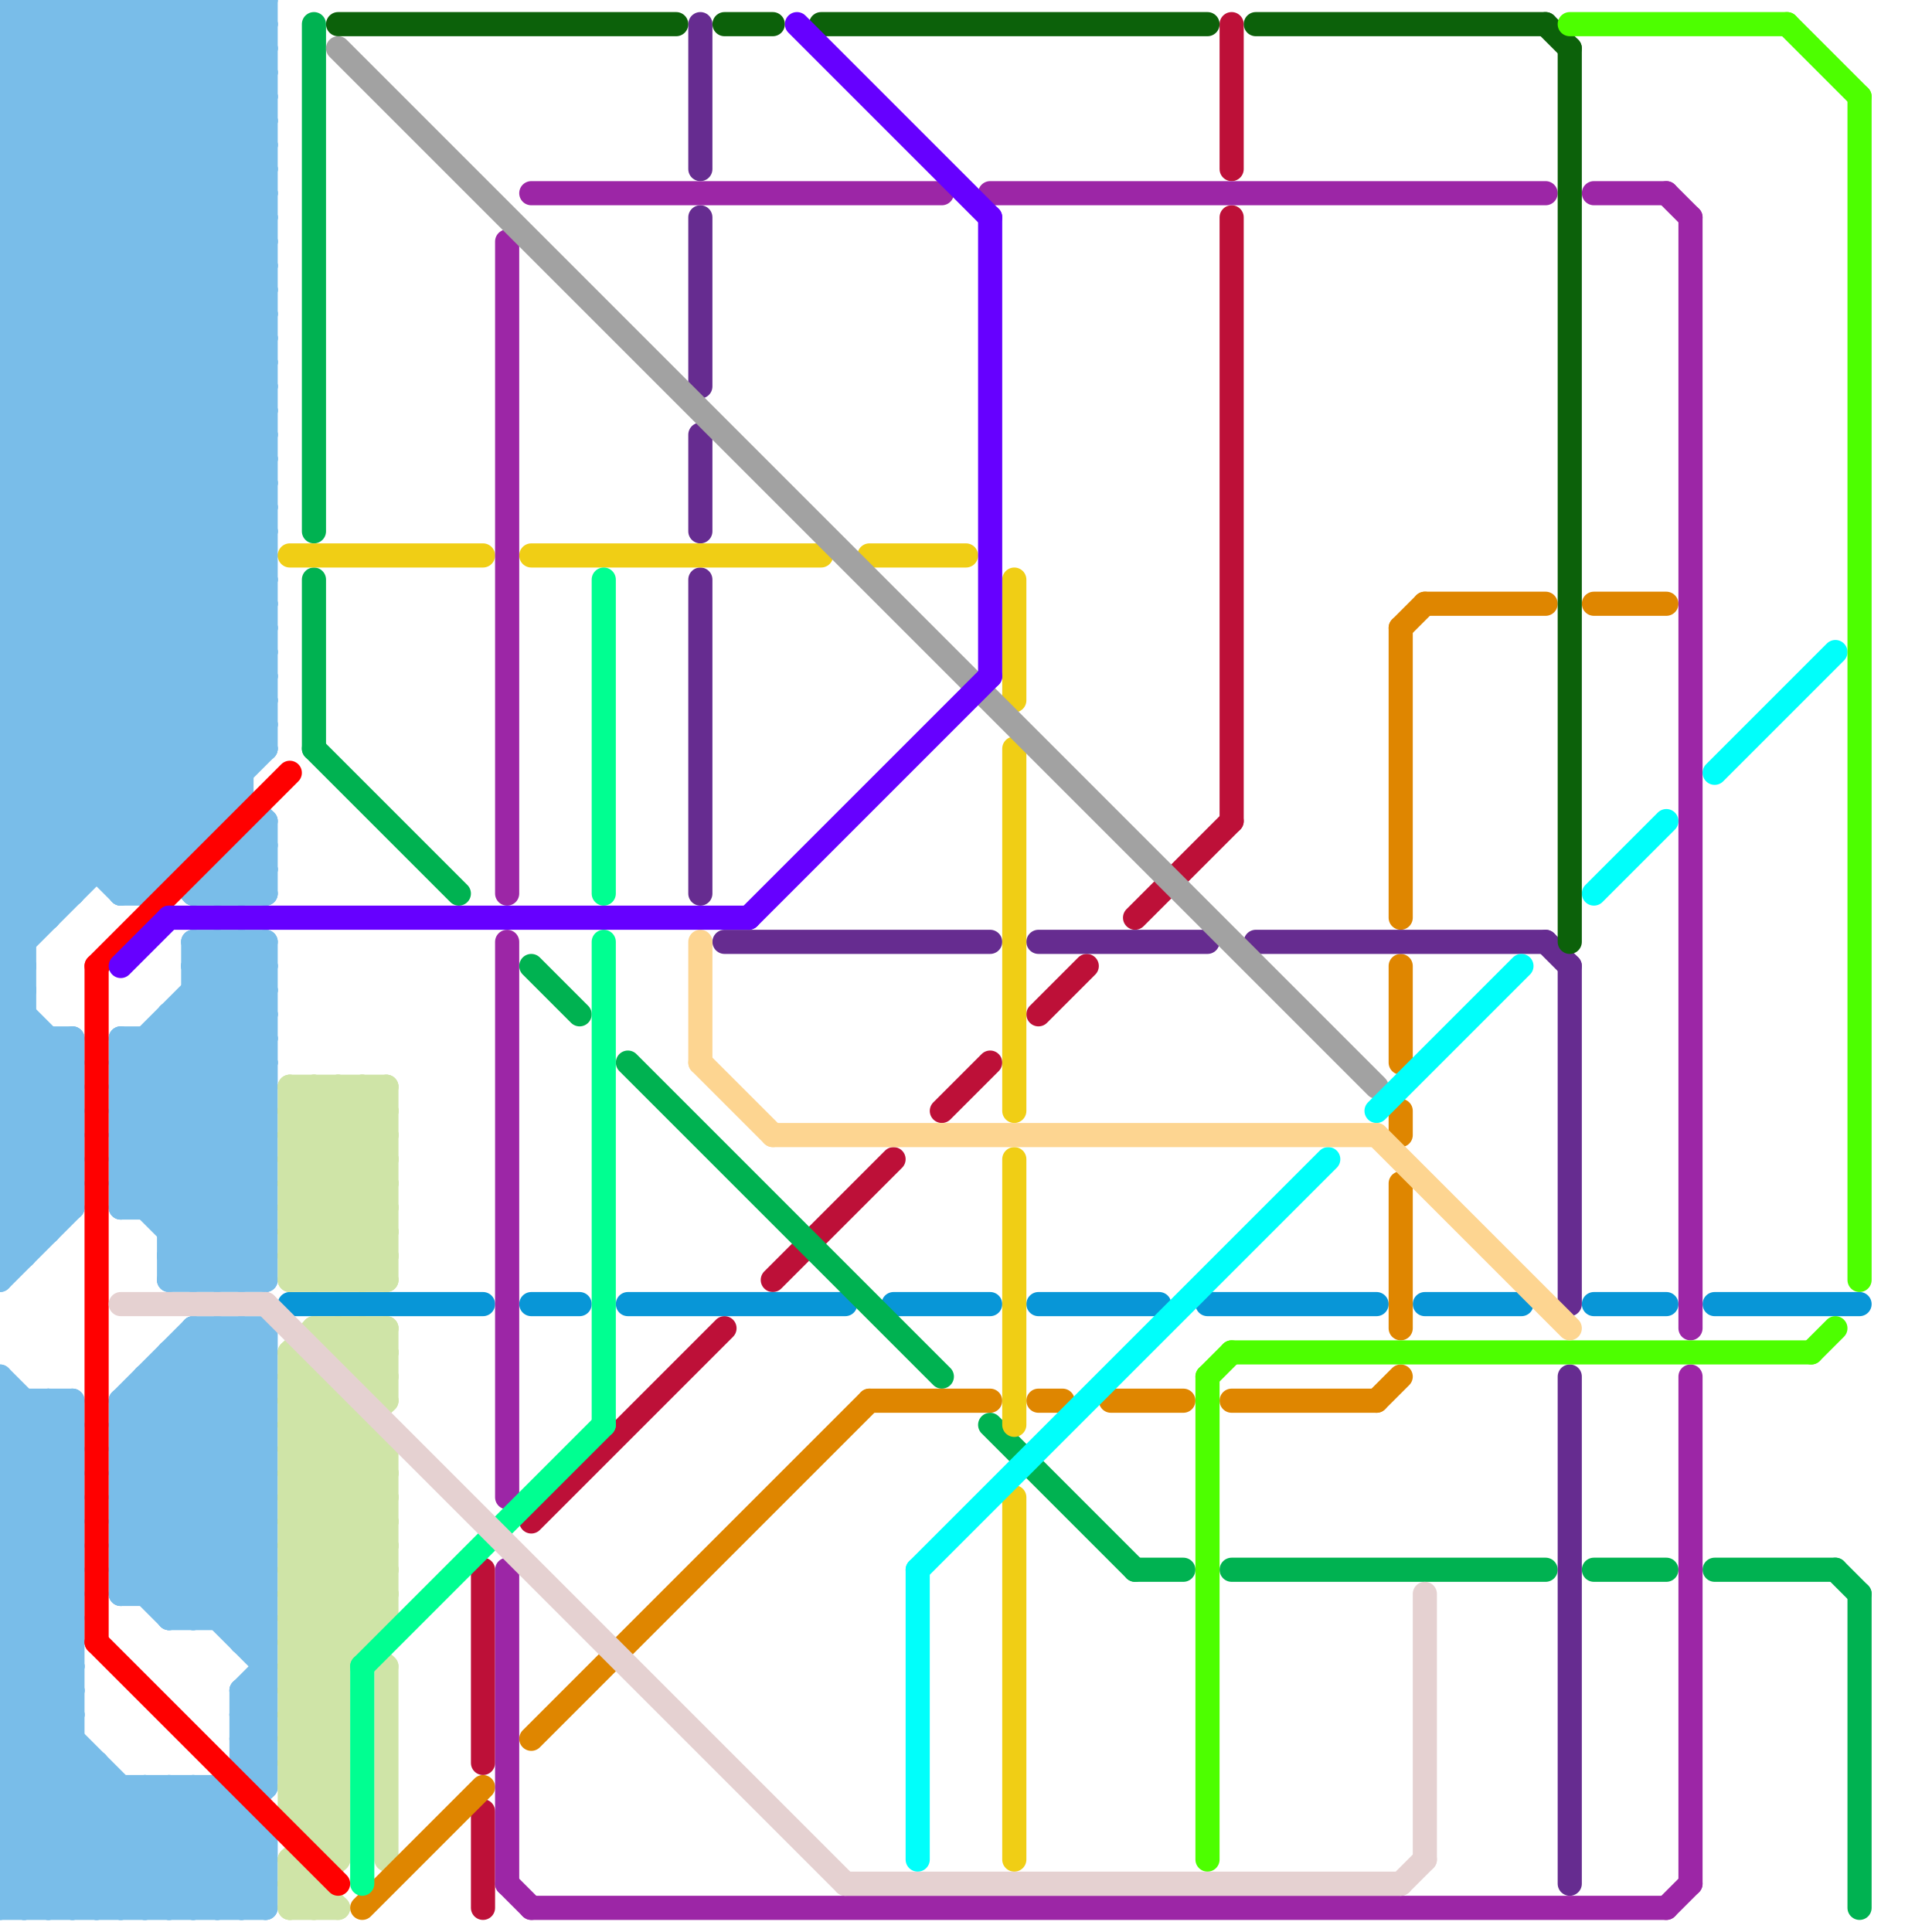 
<svg version="1.1" xmlns="http://www.w3.org/2000/svg" viewBox="0 0 80 80">
<style>line { stroke-width: 1; fill: none; stroke-linecap: round; stroke-linejoin: round; } .c0 { stroke: #79bde9 } .c1 { stroke: #bd1038 } .c2 { stroke: #0896d7 } .c3 { stroke: #00b251 } .c4 { stroke: #cfe4a7 } .c5 { stroke: #df8600 } .c6 { stroke: #662c90 } .c7 { stroke: #f0ce15 } .c8 { stroke: #9c26a6 } .c9 { stroke: #a2a2a2 } .c10 { stroke: #00fffb } .c11 { stroke: #00ff91 } .c12 { stroke: #0c610a } .c13 { stroke: #4dff00 } .c14 { stroke: #fdd591 } .c15 { stroke: #ff0000 } .c16 { stroke: #e5d1d1 } .c17 { stroke: #6600ff } .w1 { stroke-width: 1; }</style><line class="c0 " x1="0" y1="33" x2="10" y2="33"/><line class="c0 " x1="7" y1="0" x2="11" y2="4"/><line class="c0 " x1="0" y1="5" x2="11" y2="16"/><line class="c0 " x1="10" y1="39" x2="11" y2="40"/><line class="c0 " x1="5" y1="63" x2="11" y2="57"/><line class="c0 " x1="7" y1="67" x2="11" y2="63"/><line class="c0 " x1="0" y1="3" x2="3" y2="0"/><line class="c0 " x1="0" y1="40" x2="11" y2="29"/><line class="c0 " x1="0" y1="25" x2="11" y2="25"/><line class="c0 " x1="0" y1="42" x2="3" y2="45"/><line class="c0 " x1="0" y1="6" x2="11" y2="6"/><line class="c0 " x1="0" y1="63" x2="3" y2="60"/><line class="c0 " x1="0" y1="8" x2="11" y2="8"/><line class="c0 " x1="8" y1="55" x2="11" y2="55"/><line class="c0 " x1="5" y1="43" x2="5" y2="50"/><line class="c0 " x1="0" y1="2" x2="11" y2="13"/><line class="c0 " x1="0" y1="37" x2="1" y2="38"/><line class="c0 " x1="0" y1="39" x2="1" y2="40"/><line class="c0 " x1="6" y1="43" x2="6" y2="50"/><line class="c0 " x1="0" y1="19" x2="11" y2="8"/><line class="c0 " x1="7" y1="67" x2="11" y2="67"/><line class="c0 " x1="0" y1="21" x2="11" y2="10"/><line class="c0 " x1="10" y1="75" x2="10" y2="79"/><line class="c0 " x1="0" y1="9" x2="9" y2="0"/><line class="c0 " x1="8" y1="39" x2="11" y2="42"/><line class="c0 " x1="5" y1="49" x2="11" y2="49"/><line class="c0 " x1="8" y1="41" x2="11" y2="44"/><line class="c0 " x1="0" y1="62" x2="3" y2="59"/><line class="c0 " x1="0" y1="64" x2="3" y2="61"/><line class="c0 " x1="0" y1="23" x2="11" y2="34"/><line class="c0 " x1="5" y1="50" x2="11" y2="44"/><line class="c0 " x1="5" y1="44" x2="11" y2="50"/><line class="c0 " x1="8" y1="0" x2="11" y2="3"/><line class="c0 " x1="0" y1="7" x2="7" y2="0"/><line class="c0 " x1="2" y1="58" x2="3" y2="59"/><line class="c0 " x1="7" y1="79" x2="10" y2="76"/><line class="c0 " x1="9" y1="36" x2="11" y2="36"/><line class="c0 " x1="0" y1="21" x2="10" y2="31"/><line class="c0 " x1="0" y1="44" x2="3" y2="44"/><line class="c0 " x1="0" y1="46" x2="3" y2="46"/><line class="c0 " x1="10" y1="53" x2="11" y2="52"/><line class="c0 " x1="0" y1="73" x2="6" y2="79"/><line class="c0 " x1="8" y1="40" x2="11" y2="43"/><line class="c0 " x1="0" y1="11" x2="11" y2="22"/><line class="c0 " x1="0" y1="13" x2="11" y2="24"/><line class="c0 " x1="8" y1="37" x2="11" y2="37"/><line class="c0 " x1="0" y1="30" x2="11" y2="19"/><line class="c0 " x1="7" y1="66" x2="11" y2="62"/><line class="c0 " x1="11" y1="34" x2="11" y2="37"/><line class="c0 " x1="0" y1="65" x2="3" y2="65"/><line class="c0 " x1="5" y1="64" x2="8" y2="67"/><line class="c0 " x1="5" y1="60" x2="11" y2="60"/><line class="c0 " x1="0" y1="24" x2="11" y2="24"/><line class="c0 " x1="0" y1="67" x2="3" y2="67"/><line class="c0 " x1="0" y1="26" x2="11" y2="26"/><line class="c0 " x1="0" y1="39" x2="1" y2="39"/><line class="c0 " x1="0" y1="18" x2="11" y2="18"/><line class="c0 " x1="10" y1="67" x2="11" y2="66"/><line class="c0 " x1="9" y1="79" x2="11" y2="77"/><line class="c0 " x1="0" y1="35" x2="2" y2="37"/><line class="c0 " x1="5" y1="44" x2="10" y2="39"/><line class="c0 " x1="9" y1="55" x2="9" y2="67"/><line class="c0 " x1="0" y1="27" x2="11" y2="16"/><line class="c0 " x1="0" y1="29" x2="11" y2="18"/><line class="c0 " x1="0" y1="38" x2="1" y2="39"/><line class="c0 " x1="6" y1="66" x2="11" y2="61"/><line class="c0 " x1="5" y1="58" x2="5" y2="66"/><line class="c0 " x1="0" y1="66" x2="3" y2="66"/><line class="c0 " x1="0" y1="68" x2="3" y2="68"/><line class="c0 " x1="0" y1="61" x2="3" y2="58"/><line class="c0 " x1="8" y1="79" x2="11" y2="76"/><line class="c0 " x1="0" y1="41" x2="1" y2="40"/><line class="c0 " x1="0" y1="43" x2="1" y2="42"/><line class="c0 " x1="2" y1="0" x2="11" y2="9"/><line class="c0 " x1="5" y1="49" x2="11" y2="43"/><line class="c0 " x1="0" y1="1" x2="1" y2="0"/><line class="c0 " x1="0" y1="45" x2="3" y2="45"/><line class="c0 " x1="8" y1="74" x2="8" y2="79"/><line class="c0 " x1="0" y1="49" x2="3" y2="46"/><line class="c0 " x1="0" y1="47" x2="3" y2="47"/><line class="c0 " x1="0" y1="51" x2="3" y2="48"/><line class="c0 " x1="2" y1="58" x2="2" y2="79"/><line class="c0 " x1="6" y1="74" x2="11" y2="79"/><line class="c0 " x1="0" y1="10" x2="11" y2="21"/><line class="c0 " x1="0" y1="12" x2="11" y2="23"/><line class="c0 " x1="0" y1="14" x2="11" y2="25"/><line class="c0 " x1="10" y1="68" x2="11" y2="68"/><line class="c0 " x1="6" y1="57" x2="11" y2="62"/><line class="c0 " x1="0" y1="57" x2="0" y2="79"/><line class="c0 " x1="5" y1="59" x2="11" y2="59"/><line class="c0 " x1="0" y1="23" x2="11" y2="23"/><line class="c0 " x1="0" y1="70" x2="3" y2="67"/><line class="c0 " x1="0" y1="15" x2="11" y2="15"/><line class="c0 " x1="0" y1="72" x2="3" y2="69"/><line class="c0 " x1="0" y1="17" x2="11" y2="17"/><line class="c0 " x1="10" y1="36" x2="11" y2="37"/><line class="c0 " x1="0" y1="5" x2="5" y2="0"/><line class="c0 " x1="9" y1="39" x2="9" y2="53"/><line class="c0 " x1="7" y1="53" x2="11" y2="49"/><line class="c0 " x1="6" y1="57" x2="11" y2="57"/><line class="c0 " x1="0" y1="27" x2="10" y2="37"/><line class="c0 " x1="0" y1="28" x2="11" y2="17"/><line class="c0 " x1="10" y1="72" x2="11" y2="73"/><line class="c0 " x1="11" y1="39" x2="11" y2="53"/><line class="c0 " x1="10" y1="55" x2="11" y2="56"/><line class="c0 " x1="0" y1="45" x2="2" y2="43"/><line class="c0 " x1="0" y1="0" x2="0" y2="53"/><line class="c0 " x1="5" y1="65" x2="11" y2="65"/><line class="c0 " x1="6" y1="37" x2="10" y2="33"/><line class="c0 " x1="0" y1="66" x2="3" y2="69"/><line class="c0 " x1="0" y1="58" x2="3" y2="61"/><line class="c0 " x1="0" y1="68" x2="3" y2="71"/><line class="c0 " x1="0" y1="76" x2="11" y2="76"/><line class="c0 " x1="0" y1="18" x2="11" y2="7"/><line class="c0 " x1="0" y1="42" x2="1" y2="41"/><line class="c0 " x1="5" y1="49" x2="9" y2="53"/><line class="c0 " x1="0" y1="6" x2="6" y2="0"/><line class="c0 " x1="5" y1="62" x2="11" y2="68"/><line class="c0 " x1="3" y1="58" x2="3" y2="79"/><line class="c0 " x1="5" y1="46" x2="11" y2="46"/><line class="c0 " x1="7" y1="53" x2="11" y2="53"/><line class="c0 " x1="10" y1="68" x2="11" y2="67"/><line class="c0 " x1="5" y1="74" x2="5" y2="79"/><line class="c0 " x1="0" y1="51" x2="2" y2="51"/><line class="c0 " x1="10" y1="55" x2="10" y2="68"/><line class="c0 " x1="0" y1="20" x2="11" y2="31"/><line class="c0 " x1="9" y1="74" x2="9" y2="79"/><line class="c0 " x1="0" y1="48" x2="3" y2="45"/><line class="c0 " x1="0" y1="50" x2="3" y2="47"/><line class="c0 " x1="5" y1="43" x2="11" y2="49"/><line class="c0 " x1="7" y1="57" x2="11" y2="61"/><line class="c0 " x1="0" y1="37" x2="11" y2="26"/><line class="c0 " x1="0" y1="39" x2="11" y2="28"/><line class="c0 " x1="0" y1="31" x2="11" y2="31"/><line class="c0 " x1="5" y1="48" x2="11" y2="42"/><line class="c0 " x1="0" y1="69" x2="3" y2="66"/><line class="c0 " x1="0" y1="71" x2="3" y2="68"/><line class="c0 " x1="0" y1="16" x2="11" y2="16"/><line class="c0 " x1="5" y1="65" x2="7" y2="67"/><line class="c0 " x1="0" y1="1" x2="11" y2="12"/><line class="c0 " x1="0" y1="59" x2="1" y2="58"/><line class="c0 " x1="8" y1="67" x2="11" y2="64"/><line class="c0 " x1="0" y1="31" x2="6" y2="37"/><line class="c0 " x1="0" y1="10" x2="10" y2="0"/><line class="c0 " x1="0" y1="60" x2="3" y2="63"/><line class="c0 " x1="8" y1="40" x2="9" y2="39"/><line class="c0 " x1="11" y1="0" x2="11" y2="31"/><line class="c0 " x1="10" y1="71" x2="11" y2="72"/><line class="c0 " x1="10" y1="73" x2="11" y2="74"/><line class="c0 " x1="0" y1="2" x2="2" y2="0"/><line class="c0 " x1="0" y1="4" x2="11" y2="4"/><line class="c0 " x1="7" y1="74" x2="11" y2="78"/><line class="c0 " x1="0" y1="36" x2="7" y2="36"/><line class="c0 " x1="5" y1="59" x2="9" y2="55"/><line class="c0 " x1="8" y1="55" x2="8" y2="67"/><line class="c0 " x1="5" y1="61" x2="11" y2="67"/><line class="c0 " x1="4" y1="73" x2="4" y2="79"/><line class="c0 " x1="9" y1="67" x2="11" y2="65"/><line class="c0 " x1="0" y1="0" x2="11" y2="11"/><line class="c0 " x1="4" y1="0" x2="11" y2="7"/><line class="c0 " x1="6" y1="43" x2="11" y2="48"/><line class="c0 " x1="3" y1="79" x2="8" y2="74"/><line class="c0 " x1="0" y1="4" x2="4" y2="0"/><line class="c0 " x1="0" y1="57" x2="3" y2="60"/><line class="c0 " x1="0" y1="15" x2="11" y2="4"/><line class="c0 " x1="5" y1="65" x2="11" y2="59"/><line class="c0 " x1="0" y1="59" x2="3" y2="62"/><line class="c0 " x1="0" y1="17" x2="11" y2="6"/><line class="c0 " x1="4" y1="79" x2="11" y2="72"/><line class="c0 " x1="6" y1="57" x2="6" y2="66"/><line class="c0 " x1="5" y1="45" x2="11" y2="45"/><line class="c0 " x1="5" y1="47" x2="11" y2="47"/><line class="c0 " x1="0" y1="3" x2="11" y2="3"/><line class="c0 " x1="0" y1="44" x2="1" y2="43"/><line class="c0 " x1="0" y1="19" x2="11" y2="30"/><line class="c0 " x1="8" y1="39" x2="8" y2="53"/><line class="c0 " x1="6" y1="74" x2="6" y2="79"/><line class="c0 " x1="5" y1="46" x2="11" y2="40"/><line class="c0 " x1="0" y1="36" x2="2" y2="38"/><line class="c0 " x1="0" y1="36" x2="11" y2="25"/><line class="c0 " x1="0" y1="38" x2="11" y2="27"/><line class="c0 " x1="0" y1="26" x2="8" y2="34"/><line class="c0 " x1="10" y1="35" x2="11" y2="35"/><line class="c0 " x1="6" y1="0" x2="11" y2="5"/><line class="c0 " x1="10" y1="0" x2="10" y2="33"/><line class="c0 " x1="5" y1="66" x2="11" y2="66"/><line class="c0 " x1="5" y1="37" x2="6" y2="37"/><line class="c0 " x1="5" y1="63" x2="11" y2="69"/><line class="c0 " x1="0" y1="76" x2="3" y2="79"/><line class="c0 " x1="9" y1="37" x2="11" y2="35"/><line class="c0 " x1="0" y1="8" x2="8" y2="0"/><line class="c0 " x1="7" y1="56" x2="11" y2="56"/><line class="c0 " x1="0" y1="35" x2="11" y2="24"/><line class="c0 " x1="0" y1="20" x2="11" y2="20"/><line class="c0 " x1="0" y1="63" x2="3" y2="63"/><line class="c0 " x1="0" y1="22" x2="11" y2="22"/><line class="c0 " x1="0" y1="74" x2="9" y2="74"/><line class="c0 " x1="8" y1="55" x2="11" y2="58"/><line class="c0 " x1="10" y1="70" x2="11" y2="71"/><line class="c0 " x1="0" y1="5" x2="11" y2="5"/><line class="c0 " x1="10" y1="37" x2="11" y2="36"/><line class="c0 " x1="6" y1="79" x2="11" y2="74"/><line class="c0 " x1="0" y1="25" x2="11" y2="14"/><line class="c0 " x1="5" y1="61" x2="11" y2="61"/><line class="c0 " x1="9" y1="39" x2="11" y2="41"/><line class="c0 " x1="0" y1="62" x2="3" y2="62"/><line class="c0 " x1="0" y1="16" x2="11" y2="5"/><line class="c0 " x1="7" y1="56" x2="11" y2="60"/><line class="c0 " x1="0" y1="64" x2="3" y2="64"/><line class="c0 " x1="5" y1="48" x2="10" y2="53"/><line class="c0 " x1="2" y1="43" x2="2" y2="51"/><line class="c0 " x1="5" y1="44" x2="11" y2="44"/><line class="c0 " x1="0" y1="2" x2="11" y2="2"/><line class="c0 " x1="9" y1="0" x2="11" y2="2"/><line class="c0 " x1="5" y1="45" x2="11" y2="39"/><line class="c0 " x1="5" y1="47" x2="11" y2="41"/><line class="c0 " x1="0" y1="44" x2="3" y2="47"/><line class="c0 " x1="0" y1="46" x2="3" y2="49"/><line class="c0 " x1="0" y1="34" x2="9" y2="34"/><line class="c0 " x1="0" y1="43" x2="3" y2="43"/><line class="c0 " x1="0" y1="6" x2="11" y2="17"/><line class="c0 " x1="0" y1="8" x2="11" y2="19"/><line class="c0 " x1="9" y1="53" x2="11" y2="51"/><line class="c0 " x1="5" y1="66" x2="11" y2="60"/><line class="c0 " x1="0" y1="65" x2="3" y2="68"/><line class="c0 " x1="0" y1="67" x2="3" y2="70"/><line class="c0 " x1="0" y1="19" x2="11" y2="19"/><line class="c0 " x1="0" y1="11" x2="11" y2="11"/><line class="c0 " x1="0" y1="21" x2="11" y2="21"/><line class="c0 " x1="0" y1="13" x2="11" y2="13"/><line class="c0 " x1="1" y1="58" x2="1" y2="79"/><line class="c0 " x1="8" y1="56" x2="11" y2="59"/><line class="c0 " x1="10" y1="70" x2="10" y2="73"/><line class="c0 " x1="0" y1="7" x2="11" y2="18"/><line class="c0 " x1="0" y1="9" x2="11" y2="20"/><line class="c0 " x1="0" y1="50" x2="1" y2="51"/><line class="c0 " x1="6" y1="58" x2="11" y2="63"/><line class="c0 " x1="7" y1="51" x2="11" y2="47"/><line class="c0 " x1="0" y1="24" x2="11" y2="13"/><line class="c0 " x1="0" y1="26" x2="11" y2="15"/><line class="c0 " x1="0" y1="72" x2="7" y2="79"/><line class="c0 " x1="0" y1="61" x2="3" y2="61"/><line class="c0 " x1="1" y1="0" x2="11" y2="10"/><line class="c0 " x1="0" y1="75" x2="4" y2="79"/><line class="c0 " x1="8" y1="39" x2="11" y2="39"/><line class="c0 " x1="8" y1="41" x2="11" y2="41"/><line class="c0 " x1="7" y1="52" x2="8" y2="53"/><line class="c0 " x1="0" y1="78" x2="11" y2="78"/><line class="c0 " x1="0" y1="62" x2="3" y2="65"/><line class="c0 " x1="0" y1="64" x2="3" y2="67"/><line class="c0 " x1="9" y1="74" x2="11" y2="76"/><line class="c0 " x1="7" y1="42" x2="11" y2="42"/><line class="c0 " x1="5" y1="36" x2="11" y2="30"/><line class="c0 " x1="11" y1="55" x2="11" y2="74"/><line class="c0 " x1="0" y1="45" x2="3" y2="48"/><line class="c0 " x1="0" y1="49" x2="3" y2="49"/><line class="c0 " x1="0" y1="47" x2="3" y2="50"/><line class="c0 " x1="0" y1="38" x2="2" y2="38"/><line class="c0 " x1="7" y1="51" x2="11" y2="51"/><line class="c0 " x1="10" y1="39" x2="10" y2="53"/><line class="c0 " x1="0" y1="52" x2="1" y2="52"/><line class="c0 " x1="0" y1="18" x2="11" y2="29"/><line class="c0 " x1="0" y1="46" x2="3" y2="43"/><line class="c0 " x1="0" y1="71" x2="8" y2="79"/><line class="c0 " x1="10" y1="72" x2="11" y2="72"/><line class="c0 " x1="0" y1="30" x2="6" y2="36"/><line class="c0 " x1="8" y1="40" x2="11" y2="40"/><line class="c0 " x1="2" y1="0" x2="2" y2="38"/><line class="c0 " x1="0" y1="74" x2="5" y2="79"/><line class="c0 " x1="0" y1="27" x2="11" y2="27"/><line class="c0 " x1="0" y1="70" x2="3" y2="70"/><line class="c0 " x1="6" y1="50" x2="11" y2="45"/><line class="c0 " x1="0" y1="29" x2="11" y2="29"/><line class="c0 " x1="0" y1="72" x2="3" y2="72"/><line class="c0 " x1="7" y1="42" x2="11" y2="46"/><line class="c0 " x1="0" y1="79" x2="5" y2="74"/><line class="c0 " x1="4" y1="0" x2="4" y2="36"/><line class="c0 " x1="0" y1="65" x2="3" y2="62"/><line class="c0 " x1="0" y1="10" x2="11" y2="10"/><line class="c0 " x1="0" y1="67" x2="3" y2="64"/><line class="c0 " x1="0" y1="12" x2="11" y2="12"/><line class="c0 " x1="5" y1="60" x2="11" y2="66"/><line class="c0 " x1="0" y1="14" x2="11" y2="14"/><line class="c0 " x1="2" y1="79" x2="7" y2="74"/><line class="c0 " x1="7" y1="50" x2="11" y2="46"/><line class="c0 " x1="0" y1="23" x2="11" y2="12"/><line class="c0 " x1="0" y1="73" x2="4" y2="73"/><line class="c0 " x1="0" y1="66" x2="3" y2="63"/><line class="c0 " x1="0" y1="68" x2="3" y2="65"/><line class="c0 " x1="5" y1="62" x2="11" y2="62"/><line class="c0 " x1="0" y1="77" x2="2" y2="79"/><line class="c0 " x1="5" y1="58" x2="8" y2="55"/><line class="c0 " x1="0" y1="61" x2="3" y2="64"/><line class="c0 " x1="0" y1="11" x2="11" y2="0"/><line class="c0 " x1="10" y1="72" x2="11" y2="71"/><line class="c0 " x1="0" y1="13" x2="11" y2="2"/><line class="c0 " x1="5" y1="0" x2="11" y2="6"/><line class="c0 " x1="5" y1="37" x2="11" y2="31"/><line class="c0 " x1="0" y1="48" x2="3" y2="48"/><line class="c0 " x1="5" y1="43" x2="11" y2="43"/><line class="c0 " x1="0" y1="7" x2="11" y2="7"/><line class="c0 " x1="0" y1="50" x2="3" y2="50"/><line class="c0 " x1="0" y1="9" x2="11" y2="9"/><line class="c0 " x1="0" y1="24" x2="9" y2="33"/><line class="c0 " x1="0" y1="49" x2="2" y2="51"/><line class="c0 " x1="8" y1="42" x2="11" y2="45"/><line class="c0 " x1="5" y1="60" x2="10" y2="55"/><line class="c0 " x1="0" y1="15" x2="11" y2="26"/><line class="c0 " x1="0" y1="28" x2="7" y2="35"/><line class="c0 " x1="0" y1="17" x2="11" y2="28"/><line class="c0 " x1="0" y1="47" x2="3" y2="44"/><line class="c0 " x1="7" y1="52" x2="11" y2="48"/><line class="c0 " x1="10" y1="71" x2="11" y2="71"/><line class="c0 " x1="10" y1="73" x2="11" y2="73"/><line class="c0 " x1="0" y1="32" x2="11" y2="21"/><line class="c0 " x1="0" y1="75" x2="10" y2="75"/><line class="c0 " x1="0" y1="34" x2="11" y2="23"/><line class="c0 " x1="0" y1="34" x2="3" y2="37"/><line class="c0 " x1="7" y1="0" x2="7" y2="36"/><line class="c0 " x1="0" y1="77" x2="11" y2="77"/><line class="c0 " x1="0" y1="69" x2="3" y2="69"/><line class="c0 " x1="0" y1="79" x2="11" y2="79"/><line class="c0 " x1="0" y1="28" x2="11" y2="28"/><line class="c0 " x1="0" y1="41" x2="1" y2="41"/><line class="c0 " x1="0" y1="71" x2="3" y2="71"/><line class="c0 " x1="5" y1="64" x2="11" y2="64"/><line class="c0 " x1="0" y1="75" x2="3" y2="72"/><line class="c0 " x1="5" y1="59" x2="11" y2="65"/><line class="c0 " x1="7" y1="56" x2="7" y2="67"/><line class="c0 " x1="9" y1="0" x2="9" y2="34"/><line class="c0 " x1="7" y1="52" x2="11" y2="52"/><line class="c0 " x1="0" y1="31" x2="11" y2="20"/><line class="c0 " x1="0" y1="33" x2="11" y2="22"/><line class="c0 " x1="0" y1="40" x2="1" y2="41"/><line class="c0 " x1="0" y1="33" x2="3" y2="36"/><line class="c0 " x1="0" y1="70" x2="9" y2="79"/><line class="c0 " x1="0" y1="1" x2="11" y2="1"/><line class="c0 " x1="0" y1="78" x2="1" y2="79"/><line class="c0 " x1="3" y1="0" x2="3" y2="37"/><line class="c0 " x1="5" y1="58" x2="11" y2="64"/><line class="c0 " x1="7" y1="74" x2="7" y2="79"/><line class="c0 " x1="5" y1="0" x2="5" y2="37"/><line class="c0 " x1="10" y1="71" x2="11" y2="70"/><line class="c0 " x1="0" y1="58" x2="3" y2="58"/><line class="c0 " x1="0" y1="12" x2="11" y2="1"/><line class="c0 " x1="5" y1="62" x2="11" y2="56"/><line class="c0 " x1="0" y1="14" x2="11" y2="3"/><line class="c0 " x1="8" y1="74" x2="11" y2="77"/><line class="c0 " x1="0" y1="25" x2="11" y2="36"/><line class="c0 " x1="1" y1="0" x2="1" y2="52"/><line class="c0 " x1="0" y1="53" x2="3" y2="50"/><line class="c0 " x1="10" y1="35" x2="10" y2="37"/><line class="c0 " x1="5" y1="46" x2="11" y2="52"/><line class="c0 " x1="0" y1="0" x2="11" y2="0"/><line class="c0 " x1="0" y1="48" x2="2" y2="50"/><line class="c0 " x1="0" y1="16" x2="11" y2="27"/><line class="c0 " x1="11" y1="76" x2="11" y2="79"/><line class="c0 " x1="0" y1="51" x2="1" y2="52"/><line class="c0 " x1="10" y1="70" x2="11" y2="70"/><line class="c0 " x1="0" y1="77" x2="4" y2="73"/><line class="c0 " x1="10" y1="0" x2="11" y2="1"/><line class="c0 " x1="0" y1="32" x2="10" y2="32"/><line class="c0 " x1="0" y1="37" x2="3" y2="37"/><line class="c0 " x1="10" y1="79" x2="11" y2="78"/><line class="c0 " x1="0" y1="35" x2="8" y2="35"/><line class="c0 " x1="0" y1="40" x2="1" y2="40"/><line class="c0 " x1="5" y1="63" x2="11" y2="63"/><line class="c0 " x1="0" y1="74" x2="3" y2="71"/><line class="c0 " x1="0" y1="42" x2="1" y2="42"/><line class="c0 " x1="0" y1="76" x2="3" y2="73"/><line class="c0 " x1="0" y1="4" x2="11" y2="15"/><line class="c0 " x1="5" y1="48" x2="11" y2="48"/><line class="c0 " x1="5" y1="64" x2="11" y2="58"/><line class="c0 " x1="7" y1="43" x2="11" y2="47"/><line class="c0 " x1="0" y1="63" x2="3" y2="66"/><line class="c0 " x1="9" y1="55" x2="11" y2="57"/><line class="c0 " x1="0" y1="60" x2="3" y2="60"/><line class="c0 " x1="1" y1="79" x2="6" y2="74"/><line class="c0 " x1="0" y1="73" x2="3" y2="70"/><line class="c0 " x1="6" y1="0" x2="6" y2="37"/><line class="c0 " x1="9" y1="36" x2="9" y2="37"/><line class="c0 " x1="0" y1="3" x2="11" y2="14"/><line class="c0 " x1="0" y1="69" x2="10" y2="79"/><line class="c0 " x1="5" y1="61" x2="11" y2="55"/><line class="c0 " x1="8" y1="53" x2="11" y2="50"/><line class="c0 " x1="0" y1="20" x2="11" y2="9"/><line class="c0 " x1="3" y1="0" x2="11" y2="8"/><line class="c0 " x1="0" y1="22" x2="11" y2="11"/><line class="c0 " x1="8" y1="0" x2="8" y2="35"/><line class="c0 " x1="5" y1="58" x2="11" y2="58"/><line class="c0 " x1="0" y1="30" x2="11" y2="30"/><line class="c0 " x1="10" y1="70" x2="11" y2="69"/><line class="c0 " x1="5" y1="50" x2="11" y2="50"/><line class="c0 " x1="3" y1="43" x2="3" y2="50"/><line class="c0 " x1="0" y1="59" x2="3" y2="59"/><line class="c0 " x1="0" y1="52" x2="3" y2="49"/><line class="c0 " x1="5" y1="45" x2="11" y2="51"/><line class="c0 " x1="7" y1="42" x2="7" y2="53"/><line class="c0 " x1="5" y1="47" x2="11" y2="53"/><line class="c0 " x1="0" y1="29" x2="8" y2="37"/><line class="c0 " x1="5" y1="79" x2="9" y2="75"/><line class="c0 " x1="0" y1="22" x2="10" y2="32"/><line class="c0 " x1="0" y1="78" x2="4" y2="74"/><line class="c0 " x1="0" y1="41" x2="3" y2="44"/><line class="c0 " x1="0" y1="43" x2="3" y2="46"/><line class="c0 " x1="0" y1="32" x2="5" y2="37"/><line class="c0 " x1="8" y1="37" x2="11" y2="34"/><line class="c0 " x1="0" y1="60" x2="2" y2="58"/><line class="c1 " x1="22" y1="63" x2="30" y2="55"/><line class="c1 " x1="39" y1="46" x2="41" y2="44"/><line class="c1 " x1="43" y1="42" x2="45" y2="40"/><line class="c1 " x1="20" y1="65" x2="20" y2="73"/><line class="c1 " x1="20" y1="75" x2="20" y2="79"/><line class="c1 " x1="51" y1="9" x2="51" y2="34"/><line class="c1 " x1="32" y1="53" x2="37" y2="48"/><line class="c1 " x1="51" y1="1" x2="51" y2="7"/><line class="c1 " x1="47" y1="38" x2="51" y2="34"/><line class="c2 " x1="50" y1="54" x2="57" y2="54"/><line class="c2 " x1="22" y1="54" x2="24" y2="54"/><line class="c2 " x1="26" y1="54" x2="35" y2="54"/><line class="c2 " x1="59" y1="54" x2="63" y2="54"/><line class="c2 " x1="43" y1="54" x2="48" y2="54"/><line class="c2 " x1="12" y1="54" x2="20" y2="54"/><line class="c2 " x1="66" y1="54" x2="69" y2="54"/><line class="c2 " x1="71" y1="54" x2="77" y2="54"/><line class="c2 " x1="37" y1="54" x2="41" y2="54"/><line class="c3 " x1="71" y1="65" x2="76" y2="65"/><line class="c3 " x1="26" y1="44" x2="39" y2="57"/><line class="c3 " x1="47" y1="65" x2="49" y2="65"/><line class="c3 " x1="41" y1="59" x2="47" y2="65"/><line class="c3 " x1="13" y1="24" x2="13" y2="31"/><line class="c3 " x1="13" y1="1" x2="13" y2="22"/><line class="c3 " x1="22" y1="40" x2="24" y2="42"/><line class="c3 " x1="66" y1="65" x2="69" y2="65"/><line class="c3 " x1="13" y1="31" x2="19" y2="37"/><line class="c3 " x1="51" y1="65" x2="64" y2="65"/><line class="c3 " x1="77" y1="66" x2="77" y2="79"/><line class="c3 " x1="76" y1="65" x2="77" y2="66"/><line class="c4 " x1="12" y1="62" x2="16" y2="66"/><line class="c4 " x1="12" y1="69" x2="14" y2="69"/><line class="c4 " x1="12" y1="48" x2="15" y2="45"/><line class="c4 " x1="12" y1="79" x2="14" y2="79"/><line class="c4 " x1="12" y1="66" x2="16" y2="62"/><line class="c4 " x1="12" y1="58" x2="15" y2="55"/><line class="c4 " x1="12" y1="68" x2="16" y2="64"/><line class="c4 " x1="12" y1="46" x2="13" y2="45"/><line class="c4 " x1="16" y1="45" x2="16" y2="53"/><line class="c4 " x1="12" y1="47" x2="16" y2="47"/><line class="c4 " x1="12" y1="56" x2="12" y2="75"/><line class="c4 " x1="12" y1="69" x2="14" y2="71"/><line class="c4 " x1="12" y1="45" x2="16" y2="49"/><line class="c4 " x1="12" y1="72" x2="14" y2="70"/><line class="c4 " x1="12" y1="74" x2="14" y2="72"/><line class="c4 " x1="12" y1="49" x2="16" y2="45"/><line class="c4 " x1="15" y1="55" x2="16" y2="56"/><line class="c4 " x1="12" y1="63" x2="16" y2="63"/><line class="c4 " x1="12" y1="65" x2="16" y2="65"/><line class="c4 " x1="13" y1="45" x2="16" y2="48"/><line class="c4 " x1="16" y1="55" x2="16" y2="58"/><line class="c4 " x1="14" y1="56" x2="16" y2="56"/><line class="c4 " x1="12" y1="75" x2="14" y2="73"/><line class="c4 " x1="12" y1="46" x2="16" y2="46"/><line class="c4 " x1="12" y1="57" x2="16" y2="61"/><line class="c4 " x1="12" y1="48" x2="16" y2="48"/><line class="c4 " x1="12" y1="66" x2="16" y2="66"/><line class="c4 " x1="12" y1="72" x2="14" y2="72"/><line class="c4 " x1="12" y1="74" x2="14" y2="74"/><line class="c4 " x1="12" y1="71" x2="16" y2="67"/><line class="c4 " x1="12" y1="47" x2="14" y2="45"/><line class="c4 " x1="12" y1="66" x2="14" y2="68"/><line class="c4 " x1="12" y1="68" x2="14" y2="70"/><line class="c4 " x1="12" y1="45" x2="12" y2="53"/><line class="c4 " x1="12" y1="61" x2="14" y2="59"/><line class="c4 " x1="12" y1="75" x2="14" y2="75"/><line class="c4 " x1="12" y1="72" x2="14" y2="74"/><line class="c4 " x1="12" y1="74" x2="14" y2="76"/><line class="c4 " x1="12" y1="49" x2="16" y2="49"/><line class="c4 " x1="12" y1="56" x2="13" y2="55"/><line class="c4 " x1="12" y1="77" x2="14" y2="75"/><line class="c4 " x1="15" y1="45" x2="16" y2="46"/><line class="c4 " x1="12" y1="75" x2="14" y2="77"/><line class="c4 " x1="12" y1="46" x2="16" y2="50"/><line class="c4 " x1="12" y1="67" x2="14" y2="69"/><line class="c4 " x1="12" y1="48" x2="16" y2="52"/><line class="c4 " x1="12" y1="58" x2="16" y2="62"/><line class="c4 " x1="14" y1="55" x2="16" y2="57"/><line class="c4 " x1="12" y1="60" x2="16" y2="64"/><line class="c4 " x1="12" y1="51" x2="16" y2="51"/><line class="c4 " x1="12" y1="61" x2="16" y2="61"/><line class="c4 " x1="12" y1="50" x2="16" y2="46"/><line class="c4 " x1="12" y1="53" x2="16" y2="53"/><line class="c4 " x1="12" y1="52" x2="16" y2="48"/><line class="c4 " x1="12" y1="62" x2="16" y2="58"/><line class="c4 " x1="12" y1="64" x2="16" y2="60"/><line class="c4 " x1="12" y1="51" x2="14" y2="53"/><line class="c4 " x1="12" y1="78" x2="13" y2="78"/><line class="c4 " x1="15" y1="56" x2="16" y2="55"/><line class="c4 " x1="12" y1="58" x2="14" y2="58"/><line class="c4 " x1="13" y1="55" x2="16" y2="58"/><line class="c4 " x1="12" y1="70" x2="16" y2="66"/><line class="c4 " x1="12" y1="77" x2="14" y2="79"/><line class="c4 " x1="12" y1="47" x2="16" y2="51"/><line class="c4 " x1="12" y1="59" x2="13" y2="58"/><line class="c4 " x1="12" y1="63" x2="15" y2="60"/><line class="c4 " x1="16" y1="60" x2="16" y2="67"/><line class="c4 " x1="13" y1="78" x2="13" y2="79"/><line class="c4 " x1="12" y1="73" x2="14" y2="71"/><line class="c4 " x1="13" y1="53" x2="16" y2="50"/><line class="c4 " x1="12" y1="62" x2="16" y2="62"/><line class="c4 " x1="12" y1="63" x2="16" y2="67"/><line class="c4 " x1="12" y1="64" x2="16" y2="64"/><line class="c4 " x1="12" y1="65" x2="16" y2="69"/><line class="c4 " x1="12" y1="57" x2="13" y2="57"/><line class="c4 " x1="12" y1="70" x2="14" y2="70"/><line class="c4 " x1="13" y1="45" x2="13" y2="53"/><line class="c4 " x1="12" y1="67" x2="16" y2="63"/><line class="c4 " x1="12" y1="69" x2="16" y2="65"/><line class="c4 " x1="12" y1="56" x2="16" y2="60"/><line class="c4 " x1="12" y1="71" x2="14" y2="71"/><line class="c4 " x1="15" y1="45" x2="15" y2="53"/><line class="c4 " x1="12" y1="73" x2="14" y2="73"/><line class="c4 " x1="14" y1="53" x2="16" y2="51"/><line class="c4 " x1="14" y1="55" x2="14" y2="56"/><line class="c4 " x1="12" y1="45" x2="16" y2="45"/><line class="c4 " x1="15" y1="55" x2="15" y2="57"/><line class="c4 " x1="13" y1="55" x2="16" y2="55"/><line class="c4 " x1="15" y1="57" x2="16" y2="57"/><line class="c4 " x1="14" y1="45" x2="16" y2="47"/><line class="c4 " x1="13" y1="57" x2="13" y2="76"/><line class="c4 " x1="12" y1="71" x2="14" y2="73"/><line class="c4 " x1="12" y1="77" x2="12" y2="79"/><line class="c4 " x1="12" y1="73" x2="14" y2="75"/><line class="c4 " x1="12" y1="49" x2="16" y2="53"/><line class="c4 " x1="16" y1="69" x2="16" y2="77"/><line class="c4 " x1="12" y1="67" x2="16" y2="67"/><line class="c4 " x1="13" y1="76" x2="14" y2="76"/><line class="c4 " x1="12" y1="52" x2="13" y2="53"/><line class="c4 " x1="12" y1="60" x2="16" y2="56"/><line class="c4 " x1="12" y1="68" x2="15" y2="68"/><line class="c4 " x1="12" y1="59" x2="16" y2="63"/><line class="c4 " x1="12" y1="50" x2="16" y2="50"/><line class="c4 " x1="12" y1="61" x2="16" y2="65"/><line class="c4 " x1="12" y1="52" x2="16" y2="52"/><line class="c4 " x1="12" y1="78" x2="13" y2="79"/><line class="c4 " x1="14" y1="58" x2="14" y2="77"/><line class="c4 " x1="12" y1="50" x2="15" y2="53"/><line class="c4 " x1="14" y1="45" x2="14" y2="53"/><line class="c4 " x1="13" y1="75" x2="14" y2="74"/><line class="c4 " x1="12" y1="64" x2="15" y2="67"/><line class="c4 " x1="12" y1="70" x2="14" y2="72"/><line class="c4 " x1="15" y1="53" x2="16" y2="52"/><line class="c4 " x1="12" y1="79" x2="14" y2="77"/><line class="c4 " x1="12" y1="60" x2="16" y2="60"/><line class="c4 " x1="12" y1="51" x2="16" y2="47"/><line class="c4 " x1="12" y1="53" x2="16" y2="49"/><line class="c4 " x1="12" y1="59" x2="15" y2="59"/><line class="c4 " x1="15" y1="59" x2="15" y2="68"/><line class="c4 " x1="12" y1="65" x2="16" y2="61"/><line class="c5 " x1="46" y1="58" x2="49" y2="58"/><line class="c5 " x1="58" y1="26" x2="59" y2="25"/><line class="c5 " x1="58" y1="46" x2="58" y2="47"/><line class="c5 " x1="66" y1="25" x2="69" y2="25"/><line class="c5 " x1="36" y1="58" x2="41" y2="58"/><line class="c5 " x1="43" y1="58" x2="44" y2="58"/><line class="c5 " x1="15" y1="79" x2="20" y2="74"/><line class="c5 " x1="22" y1="72" x2="36" y2="58"/><line class="c5 " x1="58" y1="26" x2="58" y2="38"/><line class="c5 " x1="51" y1="58" x2="57" y2="58"/><line class="c5 " x1="59" y1="25" x2="64" y2="25"/><line class="c5 " x1="57" y1="58" x2="58" y2="57"/><line class="c5 " x1="58" y1="49" x2="58" y2="55"/><line class="c5 " x1="58" y1="40" x2="58" y2="44"/><line class="c6 " x1="65" y1="57" x2="65" y2="78"/><line class="c6 " x1="52" y1="39" x2="64" y2="39"/><line class="c6 " x1="29" y1="9" x2="29" y2="16"/><line class="c6 " x1="30" y1="39" x2="41" y2="39"/><line class="c6 " x1="29" y1="18" x2="29" y2="22"/><line class="c6 " x1="64" y1="39" x2="65" y2="40"/><line class="c6 " x1="29" y1="1" x2="29" y2="7"/><line class="c6 " x1="43" y1="39" x2="50" y2="39"/><line class="c6 " x1="29" y1="24" x2="29" y2="37"/><line class="c6 " x1="65" y1="40" x2="65" y2="54"/><line class="c7 " x1="42" y1="31" x2="42" y2="46"/><line class="c7 " x1="42" y1="24" x2="42" y2="29"/><line class="c7 " x1="36" y1="23" x2="40" y2="23"/><line class="c7 " x1="22" y1="23" x2="34" y2="23"/><line class="c7 " x1="12" y1="23" x2="20" y2="23"/><line class="c7 " x1="42" y1="48" x2="42" y2="59"/><line class="c7 " x1="42" y1="62" x2="42" y2="77"/><line class="c8 " x1="22" y1="8" x2="39" y2="8"/><line class="c8 " x1="21" y1="10" x2="21" y2="37"/><line class="c8 " x1="69" y1="8" x2="70" y2="9"/><line class="c8 " x1="66" y1="8" x2="69" y2="8"/><line class="c8 " x1="21" y1="78" x2="22" y2="79"/><line class="c8 " x1="69" y1="79" x2="70" y2="78"/><line class="c8 " x1="22" y1="79" x2="69" y2="79"/><line class="c8 " x1="21" y1="39" x2="21" y2="62"/><line class="c8 " x1="41" y1="8" x2="64" y2="8"/><line class="c8 " x1="21" y1="65" x2="21" y2="78"/><line class="c8 " x1="70" y1="57" x2="70" y2="78"/><line class="c8 " x1="70" y1="9" x2="70" y2="55"/><line class="c9 " x1="14" y1="2" x2="57" y2="45"/><line class="c10 " x1="66" y1="37" x2="69" y2="34"/><line class="c10 " x1="38" y1="65" x2="38" y2="77"/><line class="c10 " x1="57" y1="46" x2="63" y2="40"/><line class="c10 " x1="71" y1="32" x2="76" y2="27"/><line class="c10 " x1="38" y1="65" x2="55" y2="48"/><line class="c11 " x1="15" y1="69" x2="15" y2="78"/><line class="c11 " x1="25" y1="39" x2="25" y2="59"/><line class="c11 " x1="25" y1="24" x2="25" y2="37"/><line class="c11 " x1="15" y1="69" x2="25" y2="59"/><line class="c12 " x1="30" y1="1" x2="32" y2="1"/><line class="c12 " x1="34" y1="1" x2="50" y2="1"/><line class="c12 " x1="52" y1="1" x2="64" y2="1"/><line class="c12 " x1="64" y1="1" x2="65" y2="2"/><line class="c12 " x1="14" y1="1" x2="28" y2="1"/><line class="c12 " x1="65" y1="2" x2="65" y2="39"/><line class="c13 " x1="77" y1="4" x2="77" y2="53"/><line class="c13 " x1="65" y1="1" x2="74" y2="1"/><line class="c13 " x1="50" y1="57" x2="51" y2="56"/><line class="c13 " x1="51" y1="56" x2="75" y2="56"/><line class="c13 " x1="74" y1="1" x2="77" y2="4"/><line class="c13 " x1="50" y1="57" x2="50" y2="77"/><line class="c13 " x1="75" y1="56" x2="76" y2="55"/><line class="c14 " x1="29" y1="44" x2="32" y2="47"/><line class="c14 " x1="32" y1="47" x2="57" y2="47"/><line class="c14 " x1="57" y1="47" x2="65" y2="55"/><line class="c14 " x1="29" y1="39" x2="29" y2="44"/><line class="c15 " x1="4" y1="40" x2="4" y2="68"/><line class="c15 " x1="4" y1="68" x2="14" y2="78"/><line class="c15 " x1="4" y1="40" x2="12" y2="32"/><line class="c16 " x1="59" y1="66" x2="59" y2="77"/><line class="c16 " x1="11" y1="54" x2="35" y2="78"/><line class="c16 " x1="5" y1="54" x2="11" y2="54"/><line class="c16 " x1="35" y1="78" x2="58" y2="78"/><line class="c16 " x1="58" y1="78" x2="59" y2="77"/><line class="c17 " x1="31" y1="38" x2="41" y2="28"/><line class="c17 " x1="5" y1="40" x2="7" y2="38"/><line class="c17 " x1="7" y1="38" x2="31" y2="38"/><line class="c17 " x1="41" y1="9" x2="41" y2="28"/><line class="c17 " x1="33" y1="1" x2="41" y2="9"/>


</svg>

